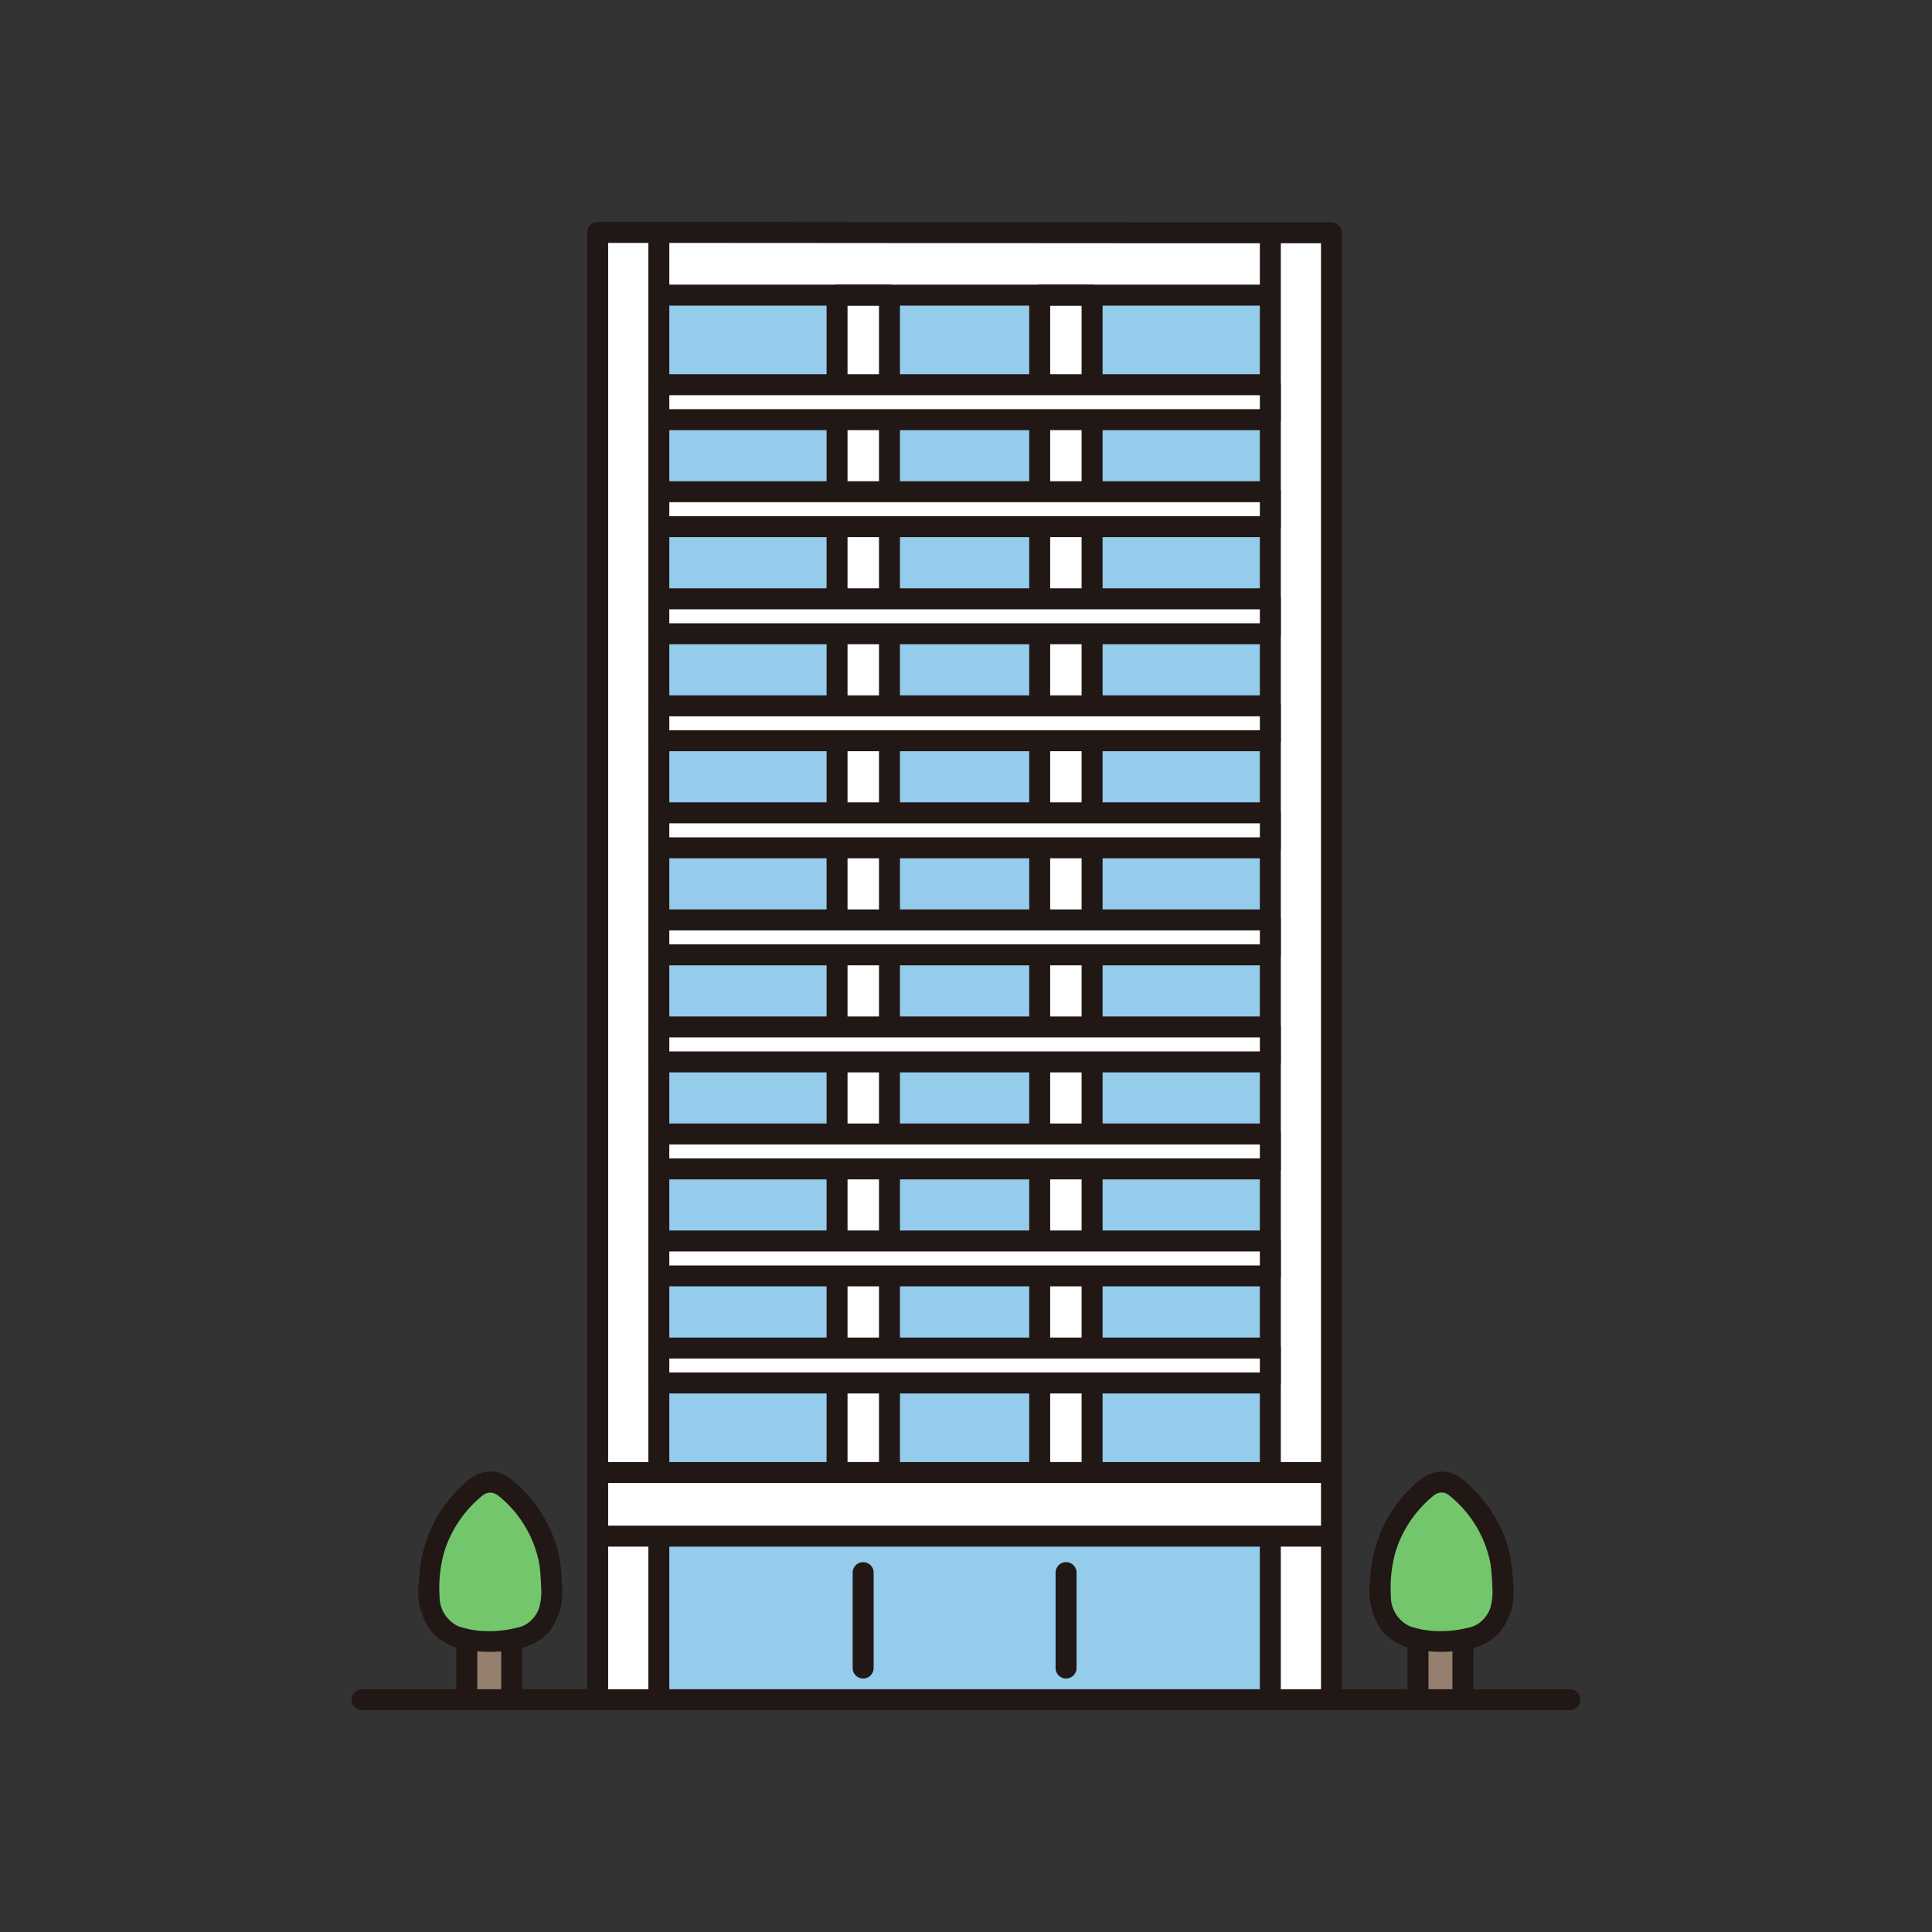 <svg xmlns="http://www.w3.org/2000/svg" xmlns:xlink="http://www.w3.org/1999/xlink" width="142" height="142" viewBox="0 0 142 142">
  <rect x="0" y="0" width="142" height="142" fill="#333333" stroke="none"/>
  <defs>
    <clipPath id="clip-path">
      <circle id="楕円形_47" data-name="楕円形 47" cx="71" cy="71" r="71" transform="translate(21 1289)" fill="#fff"/>
    </clipPath>
  </defs>
  <g id="マスクグループ_22" data-name="マスクグループ 22" transform="translate(-21 -1289)" clip-path="url(#clip-path)">
    <g id="high-rise-apartment-svgrepo-com" transform="translate(46.846 1305.313)">
      <path id="パス_877" data-name="パス 877" d="M77.4,9.672V1.026h-.154C58.192,1.026,40.736,1,23.749,1H23.48c0,5.111.029,100.183.029,107.842h53.87C77.379,102.854,77.4,34.391,77.4,9.672Z" transform="translate(-5.393 -0.23)" fill="#fff"/>
      <path id="パス_878" data-name="パス 878" d="M29.462,6.983h-.151v86.54H74.256c0-17.06,0-71.3,0-86.538Z" transform="translate(-6.733 -1.604)" fill="#95cbeb"/>
      <path id="パス_879" data-name="パス 879" d="M69.5,6.985V93.522H65.65V6.985Z" transform="translate(-15.08 -1.604)" fill="#fff"/>
      <path id="パス_880" data-name="パス 880" d="M50.168,6.985V93.522H46.316V6.985Z" transform="translate(-10.639 -1.604)" fill="#fff"/>
      <path id="パス_881" data-name="パス 881" d="M68.5,6.755V93.293l.77-.77H65.421l.77.77V6.755l-.77.77h3.852a.771.771,0,0,0,0-1.541H65.421a.782.782,0,0,0-.77.77V93.293a.782.782,0,0,0,.77.77h3.852a.782.782,0,0,0,.77-.77V6.755A.771.771,0,0,0,68.5,6.755Z" transform="translate(-14.85 -1.375)" fill="#211715"/>
      <path id="パス_882" data-name="パス 882" d="M49.168,6.755V93.293l.77-.77H46.086l.77.77V6.755l-.77.77h3.852a.771.771,0,0,0,0-1.541H46.086a.782.782,0,0,0-.77.77V93.293a.782.782,0,0,0,.77.77h3.852a.782.782,0,0,0,.77-.77V6.755A.771.771,0,0,0,49.168,6.755Z" transform="translate(-10.409 -1.375)" fill="#211715"/>
      <path id="パス_883" data-name="パス 883" d="M28.31,1.09V92a.771.771,0,0,0,1.541,0V1.09A.771.771,0,0,0,28.31,1.09Z" transform="translate(-6.503 -0.079)" fill="#211715"/>
      <path id="パス_884" data-name="パス 884" d="M92.482.778V4.571q0,4,0,8.01,0,5.613,0,11.226l0,13.436q0,7.32,0,14.639,0,7.448,0,14.9,0,7.013,0,14.026,0,6.1,0,12.209,0,4.693,0,9.386v6.221a.771.771,0,0,0,1.541,0V104.13q0-4.277,0-8.554,0-5.811,0-11.62l0-13.68q0-7.367,0-14.734,0-7.419,0-14.838l0-13.819q0-5.925,0-11.851,0-4.439,0-8.878V.778a.771.771,0,0,0-1.541,0Z" transform="translate(-21.236 -0.008)" fill="#211715"/>
      <path id="パス_885" data-name="パス 885" d="M23.606,1.541q10.1,0,20.2.009l20.953.014,12.351,0a.771.771,0,0,0,0-1.541Q66.27.026,55.432.017L34.892,0Q29.249,0,23.606,0A.771.771,0,0,0,23.606,1.541Z" transform="translate(-5.251 0)" fill="#211715"/>
      <path id="パス_886" data-name="パス 886" d="M22.474.745V4.588q0,4.013,0,8.026,0,5.607,0,11.214,0,6.7,0,13.406l0,14.545,0,14.86q0,6.979,0,13.957l0,12.223q0,4.719,0,9.44v6.353a.771.771,0,0,0,1.541,0v-4.591q0-4.306,0-8.612,0-5.819,0-11.638,0-6.834,0-13.668l0-14.645,0-14.8q0-6.866,0-13.733l0-11.837q0-4.447,0-8.893V.745a.771.771,0,0,0-1.541,0Z" transform="translate(-5.162 0)" fill="#211715"/>
      <path id="パス_887" data-name="パス 887" d="M73.878,5.984H29.31a.771.771,0,0,0,0,1.541H73.878A.771.771,0,0,0,73.878,5.984Z" transform="translate(-6.561 -1.375)" fill="#211715"/>
      <path id="パス_888" data-name="パス 888" d="M86.657,1.224V91.892a.771.771,0,0,0,1.541,0V1.224A.771.771,0,0,0,86.657,1.224Z" transform="translate(-19.905 -0.11)" fill="#211715"/>
      <path id="パス_889" data-name="パス 889" d="M29.31,15.53H74.255V18.1H29.31Z" transform="translate(-6.732 -3.567)" fill="#fff"/>
      <path id="パス_890" data-name="パス 890" d="M29.31,25.743H74.255v2.568H29.31Z" transform="translate(-6.732 -5.913)" fill="#fff"/>
      <path id="パス_891" data-name="パス 891" d="M29.31,35.956H74.255v2.568H29.31Z" transform="translate(-6.732 -8.259)" fill="#fff"/>
      <path id="パス_892" data-name="パス 892" d="M29.31,46.169H74.255v2.568H29.31Z" transform="translate(-6.732 -10.605)" fill="#fff"/>
      <path id="パス_893" data-name="パス 893" d="M29.31,56.382H74.255V58.95H29.31Z" transform="translate(-6.732 -12.951)" fill="#fff"/>
      <path id="パス_894" data-name="パス 894" d="M29.31,66.595H74.255v2.568H29.31Z" transform="translate(-6.732 -15.296)" fill="#fff"/>
      <path id="パス_895" data-name="パス 895" d="M29.31,76.81H74.255v2.568H29.31Z" transform="translate(-6.732 -17.643)" fill="#fff"/>
      <path id="パス_896" data-name="パス 896" d="M29.31,87.02H74.255v2.568H29.31Z" transform="translate(-6.732 -19.988)" fill="#fff"/>
      <path id="パス_897" data-name="パス 897" d="M29.31,97.234H74.255V99.8H29.31Z" transform="translate(-6.732 -22.334)" fill="#fff"/>
      <path id="パス_898" data-name="パス 898" d="M29.31,107.446H74.255v2.568H29.31Z" transform="translate(-6.732 -24.68)" fill="#fff"/>
      <path id="パス_899" data-name="パス 899" d="M74.255,136.5c0-1.59,0-6.436,0-11.1H29.31v12.02H74.255Z" transform="translate(-6.732 -28.803)" fill="#95cbeb"/>
      <path id="パス_900" data-name="パス 900" d="M23.538,125.936H77.061a.771.771,0,0,0,0-1.541H23.538A.771.771,0,0,0,23.538,125.936Z" transform="translate(-5.236 -28.573)" fill="#211715"/>
      <path id="パス_901" data-name="パス 901" d="M23.538,119.868H77.064a.771.771,0,0,0,0-1.541H23.538A.771.771,0,0,0,23.538,119.868Z" transform="translate(-5.236 -27.179)" fill="#211715"/>
      <path id="パス_902" data-name="パス 902" d="M86.657,126.119v10.915a.771.771,0,0,0,1.541,0V126.119A.771.771,0,0,0,86.657,126.119Z" transform="translate(-19.905 -28.798)" fill="#211715"/>
      <path id="パス_903" data-name="パス 903" d="M67.165,128.62v7.063a.771.771,0,0,0,1.541,0V128.62A.771.771,0,0,0,67.165,128.62Z" transform="translate(-15.427 -29.372)" fill="#211715"/>
      <path id="パス_904" data-name="パス 904" d="M47.805,128.62v7.063a.771.771,0,0,0,1.541,0V128.62A.771.771,0,0,0,47.805,128.62Z" transform="translate(-10.981 -29.372)" fill="#211715"/>
      <path id="パス_905" data-name="パス 905" d="M28.31,126.119v10.915a.771.771,0,0,0,1.541,0V126.119A.771.771,0,0,0,28.31,126.119Z" transform="translate(-6.503 -28.798)" fill="#211715"/>
      <path id="パス_906" data-name="パス 906" d="M29.08,16.071H74.025l-.77-.77v2.568l.77-.77H29.08l.77.77V15.3a.771.771,0,0,0-1.541,0v2.568a.782.782,0,0,0,.77.77H74.025a.781.781,0,0,0,.77-.77V15.3a.782.782,0,0,0-.77-.77H29.08A.771.771,0,0,0,29.08,16.071Z" transform="translate(-6.503 -3.337)" fill="#211715"/>
      <path id="パス_907" data-name="パス 907" d="M29.08,26.284H74.025l-.77-.77v2.568l.77-.77H29.08l.77.77V25.513a.771.771,0,0,0-1.541,0v2.568a.782.782,0,0,0,.77.77H74.025a.781.781,0,0,0,.77-.77V25.513a.782.782,0,0,0-.77-.77H29.08A.771.771,0,0,0,29.08,26.284Z" transform="translate(-6.503 -5.683)" fill="#211715"/>
      <path id="パス_908" data-name="パス 908" d="M29.08,36.5H74.025l-.77-.77v2.568l.77-.77H29.08l.77.77V35.727a.771.771,0,0,0-1.541,0v2.568a.782.782,0,0,0,.77.77H74.025a.782.782,0,0,0,.77-.77V35.727a.781.781,0,0,0-.77-.77H29.08A.771.771,0,0,0,29.08,36.5Z" transform="translate(-6.503 -8.029)" fill="#211715"/>
      <path id="パス_909" data-name="パス 909" d="M29.08,46.71H74.025l-.77-.77v2.568l.77-.77H29.08l.77.77V45.939a.771.771,0,0,0-1.541,0v2.568a.782.782,0,0,0,.77.77H74.025a.782.782,0,0,0,.77-.77V45.939a.782.782,0,0,0-.77-.77H29.08A.771.771,0,0,0,29.08,46.71Z" transform="translate(-6.503 -10.375)" fill="#211715"/>
      <path id="パス_910" data-name="パス 910" d="M29.08,56.923H74.025l-.77-.77v2.568l.77-.77H29.08l.77.77V56.152a.771.771,0,0,0-1.541,0v2.568a.782.782,0,0,0,.77.77H74.025a.781.781,0,0,0,.77-.77V56.152a.782.782,0,0,0-.77-.77H29.08A.771.771,0,0,0,29.08,56.923Z" transform="translate(-6.503 -12.721)" fill="#211715"/>
      <path id="パス_911" data-name="パス 911" d="M29.08,67.136H74.025l-.77-.77v2.568l.77-.77H29.08l.77.77V66.365a.771.771,0,0,0-1.541,0v2.568a.782.782,0,0,0,.77.77H74.025a.781.781,0,0,0,.77-.77V66.365a.782.782,0,0,0-.77-.77H29.08A.771.771,0,0,0,29.08,67.136Z" transform="translate(-6.503 -15.067)" fill="#211715"/>
      <path id="パス_912" data-name="パス 912" d="M29.08,77.35H74.025l-.77-.77v2.568l.77-.77H29.08l.77.77V76.58a.771.771,0,0,0-1.541,0v2.568a.782.782,0,0,0,.77.77H74.025a.782.782,0,0,0,.77-.77V76.58a.781.781,0,0,0-.77-.77H29.08A.771.771,0,0,0,29.08,77.35Z" transform="translate(-6.503 -17.413)" fill="#211715"/>
      <path id="パス_913" data-name="パス 913" d="M29.08,87.561H74.025l-.77-.77v2.568l.77-.77H29.08l.77.77V86.791a.771.771,0,0,0-1.541,0v2.568a.782.782,0,0,0,.77.77H74.025a.782.782,0,0,0,.77-.77V86.791a.782.782,0,0,0-.77-.77H29.08A.771.771,0,0,0,29.08,87.561Z" transform="translate(-6.503 -19.758)" fill="#211715"/>
      <path id="パス_914" data-name="パス 914" d="M29.08,97.774H74.025l-.77-.77v2.568l.77-.77H29.08l.77.77V97a.771.771,0,0,0-1.541,0v2.568a.782.782,0,0,0,.77.77H74.025a.781.781,0,0,0,.77-.771V97a.782.782,0,0,0-.77-.77H29.08A.771.771,0,0,0,29.08,97.774Z" transform="translate(-6.503 -22.104)" fill="#211715"/>
      <path id="パス_915" data-name="パス 915" d="M29.08,107.987H74.025l-.77-.77v2.568l.77-.77H29.08l.77.77v-2.568a.771.771,0,0,0-1.541,0v2.568a.782.782,0,0,0,.77.77H74.025a.781.781,0,0,0,.77-.77v-2.568a.782.782,0,0,0-.77-.77H29.08A.771.771,0,0,0,29.08,107.987Z" transform="translate(-6.503 -24.45)" fill="#211715"/>
      <path id="パス_916" data-name="パス 916" d="M101.746,139.4v-3.733h3.3V139.4" transform="translate(-23.371 -31.162)" fill="#957f6e"/>
      <path id="パス_917" data-name="パス 917" d="M103.6,120.551a1.548,1.548,0,0,0-1.894,0,9.377,9.377,0,0,0-2.937,3.929,7.56,7.56,0,0,0-.432,1.445,12.051,12.051,0,0,0-.148,1.43,5.906,5.906,0,0,0,.2,2.507,3.046,3.046,0,0,0,1.445,1.592,8.047,8.047,0,0,0,2.819.511,8.85,8.85,0,0,0,2.82-.511,3.047,3.047,0,0,0,1.445-1.592,5.886,5.886,0,0,0,.2-2.507,12.05,12.05,0,0,0-.148-1.43,7.538,7.538,0,0,0-.432-1.445,9.374,9.374,0,0,0-2.941-3.929Z" transform="translate(-22.543 -27.616)" fill="#74c66d"/>
      <path id="パス_918" data-name="パス 918" d="M103.759,119.658a2.348,2.348,0,0,0-1.833-.373,3.509,3.509,0,0,0-1.591,1,10.01,10.01,0,0,0-2.2,2.982,10.337,10.337,0,0,0-.958,4,5.023,5.023,0,0,0,.931,3.746,4.4,4.4,0,0,0,2.9,1.37,9.724,9.724,0,0,0,2.832-.01,4.416,4.416,0,0,0,2.815-1.268,4.829,4.829,0,0,0,1.021-3.7,12.43,12.43,0,0,0-.272-2.286,9.634,9.634,0,0,0-.811-2.093,9.9,9.9,0,0,0-2.678-3.254.8.8,0,0,0-1.09,0,.776.776,0,0,0,0,1.09,8.431,8.431,0,0,1,3.2,5.177,14.755,14.755,0,0,1,.127,1.65,4.32,4.32,0,0,1-.158,1.605,2.245,2.245,0,0,1-.687.975,1.886,1.886,0,0,1-.928.438,7.944,7.944,0,0,1-2.119.254,6.742,6.742,0,0,1-2.191-.368,2.4,2.4,0,0,1-1.37-2.2,9.831,9.831,0,0,1,.333-3.233,8.514,8.514,0,0,1,1.586-2.945,8.428,8.428,0,0,1,1.2-1.194.867.867,0,0,1,1.164-.042.777.777,0,0,0,1.054-.276.787.787,0,0,0-.275-1.055Z" transform="translate(-22.317 -27.387)" fill="#211715"/>
      <path id="パス_919" data-name="パス 919" d="M105.033,135.436v3.733a.77.77,0,0,0,1.541,0v-3.733a.77.77,0,1,0-1.541,0Z" transform="translate(-24.126 -30.932)" fill="#211715"/>
      <path id="パス_920" data-name="パス 920" d="M100.746,135.436v3.733a.77.77,0,0,0,1.541,0v-3.733a.77.77,0,1,0-1.541,0Z" transform="translate(-23.141 -30.932)" fill="#211715"/>
      <path id="パス_921" data-name="パス 921" d="M10.985,139.4v-3.733h3.3V139.4" transform="translate(-2.523 -31.162)" fill="#957f6e"/>
      <path id="パス_922" data-name="パス 922" d="M12.836,120.551a1.548,1.548,0,0,0-1.894,0A9.377,9.377,0,0,0,8,124.481a7.537,7.537,0,0,0-.432,1.445,12.05,12.05,0,0,0-.148,1.43,5.906,5.906,0,0,0,.2,2.507,3.047,3.047,0,0,0,1.443,1.592,8.048,8.048,0,0,0,2.82.511,8.85,8.85,0,0,0,2.819-.511,3.047,3.047,0,0,0,1.445-1.592,5.886,5.886,0,0,0,.2-2.507,12.05,12.05,0,0,0-.148-1.43,7.559,7.559,0,0,0-.432-1.445,9.376,9.376,0,0,0-2.939-3.929Z" transform="translate(-1.696 -27.616)" fill="#74c66d"/>
      <path id="パス_923" data-name="パス 923" d="M13,119.658a2.348,2.348,0,0,0-1.833-.373,3.51,3.51,0,0,0-1.591,1,10.016,10.016,0,0,0-2.2,2.982,10.337,10.337,0,0,0-.958,4,5.024,5.024,0,0,0,.931,3.746,4.4,4.4,0,0,0,2.9,1.37,9.724,9.724,0,0,0,2.832-.01,4.418,4.418,0,0,0,2.815-1.268,4.83,4.83,0,0,0,1.021-3.7,12.456,12.456,0,0,0-.273-2.286,9.649,9.649,0,0,0-.81-2.093,9.9,9.9,0,0,0-2.679-3.254.8.8,0,0,0-1.09,0,.776.776,0,0,0,0,1.09,8.431,8.431,0,0,1,3.2,5.177,14.679,14.679,0,0,1,.128,1.649,4.319,4.319,0,0,1-.158,1.605,2.247,2.247,0,0,1-.687.975,1.886,1.886,0,0,1-.928.438,7.942,7.942,0,0,1-2.119.254A6.742,6.742,0,0,1,9.3,130.6a2.4,2.4,0,0,1-1.37-2.2,9.831,9.831,0,0,1,.334-3.233,8.6,8.6,0,0,1,2.787-4.139.867.867,0,0,1,1.164-.042.777.777,0,0,0,1.054-.276A.786.786,0,0,0,13,119.658Z" transform="translate(-1.469 -27.387)" fill="#211715"/>
      <path id="パス_924" data-name="パス 924" d="M14.271,135.436v3.733a.77.77,0,1,0,1.541,0v-3.733a.77.77,0,1,0-1.541,0Z" transform="translate(-3.278 -30.932)" fill="#211715"/>
      <path id="パス_925" data-name="パス 925" d="M9.984,135.436v3.733a.77.77,0,1,0,1.541,0v-3.733a.77.77,0,1,0-1.541,0Z" transform="translate(-2.293 -30.932)" fill="#211715"/>
      <path id="パス_926" data-name="パス 926" d="M89.564,140H.744a.771.771,0,0,0,0,1.541H89.564A.771.771,0,0,0,89.564,140Z" transform="translate(0 -32.157)" fill="#211715"/>
    </g>
  </g>
</svg>
